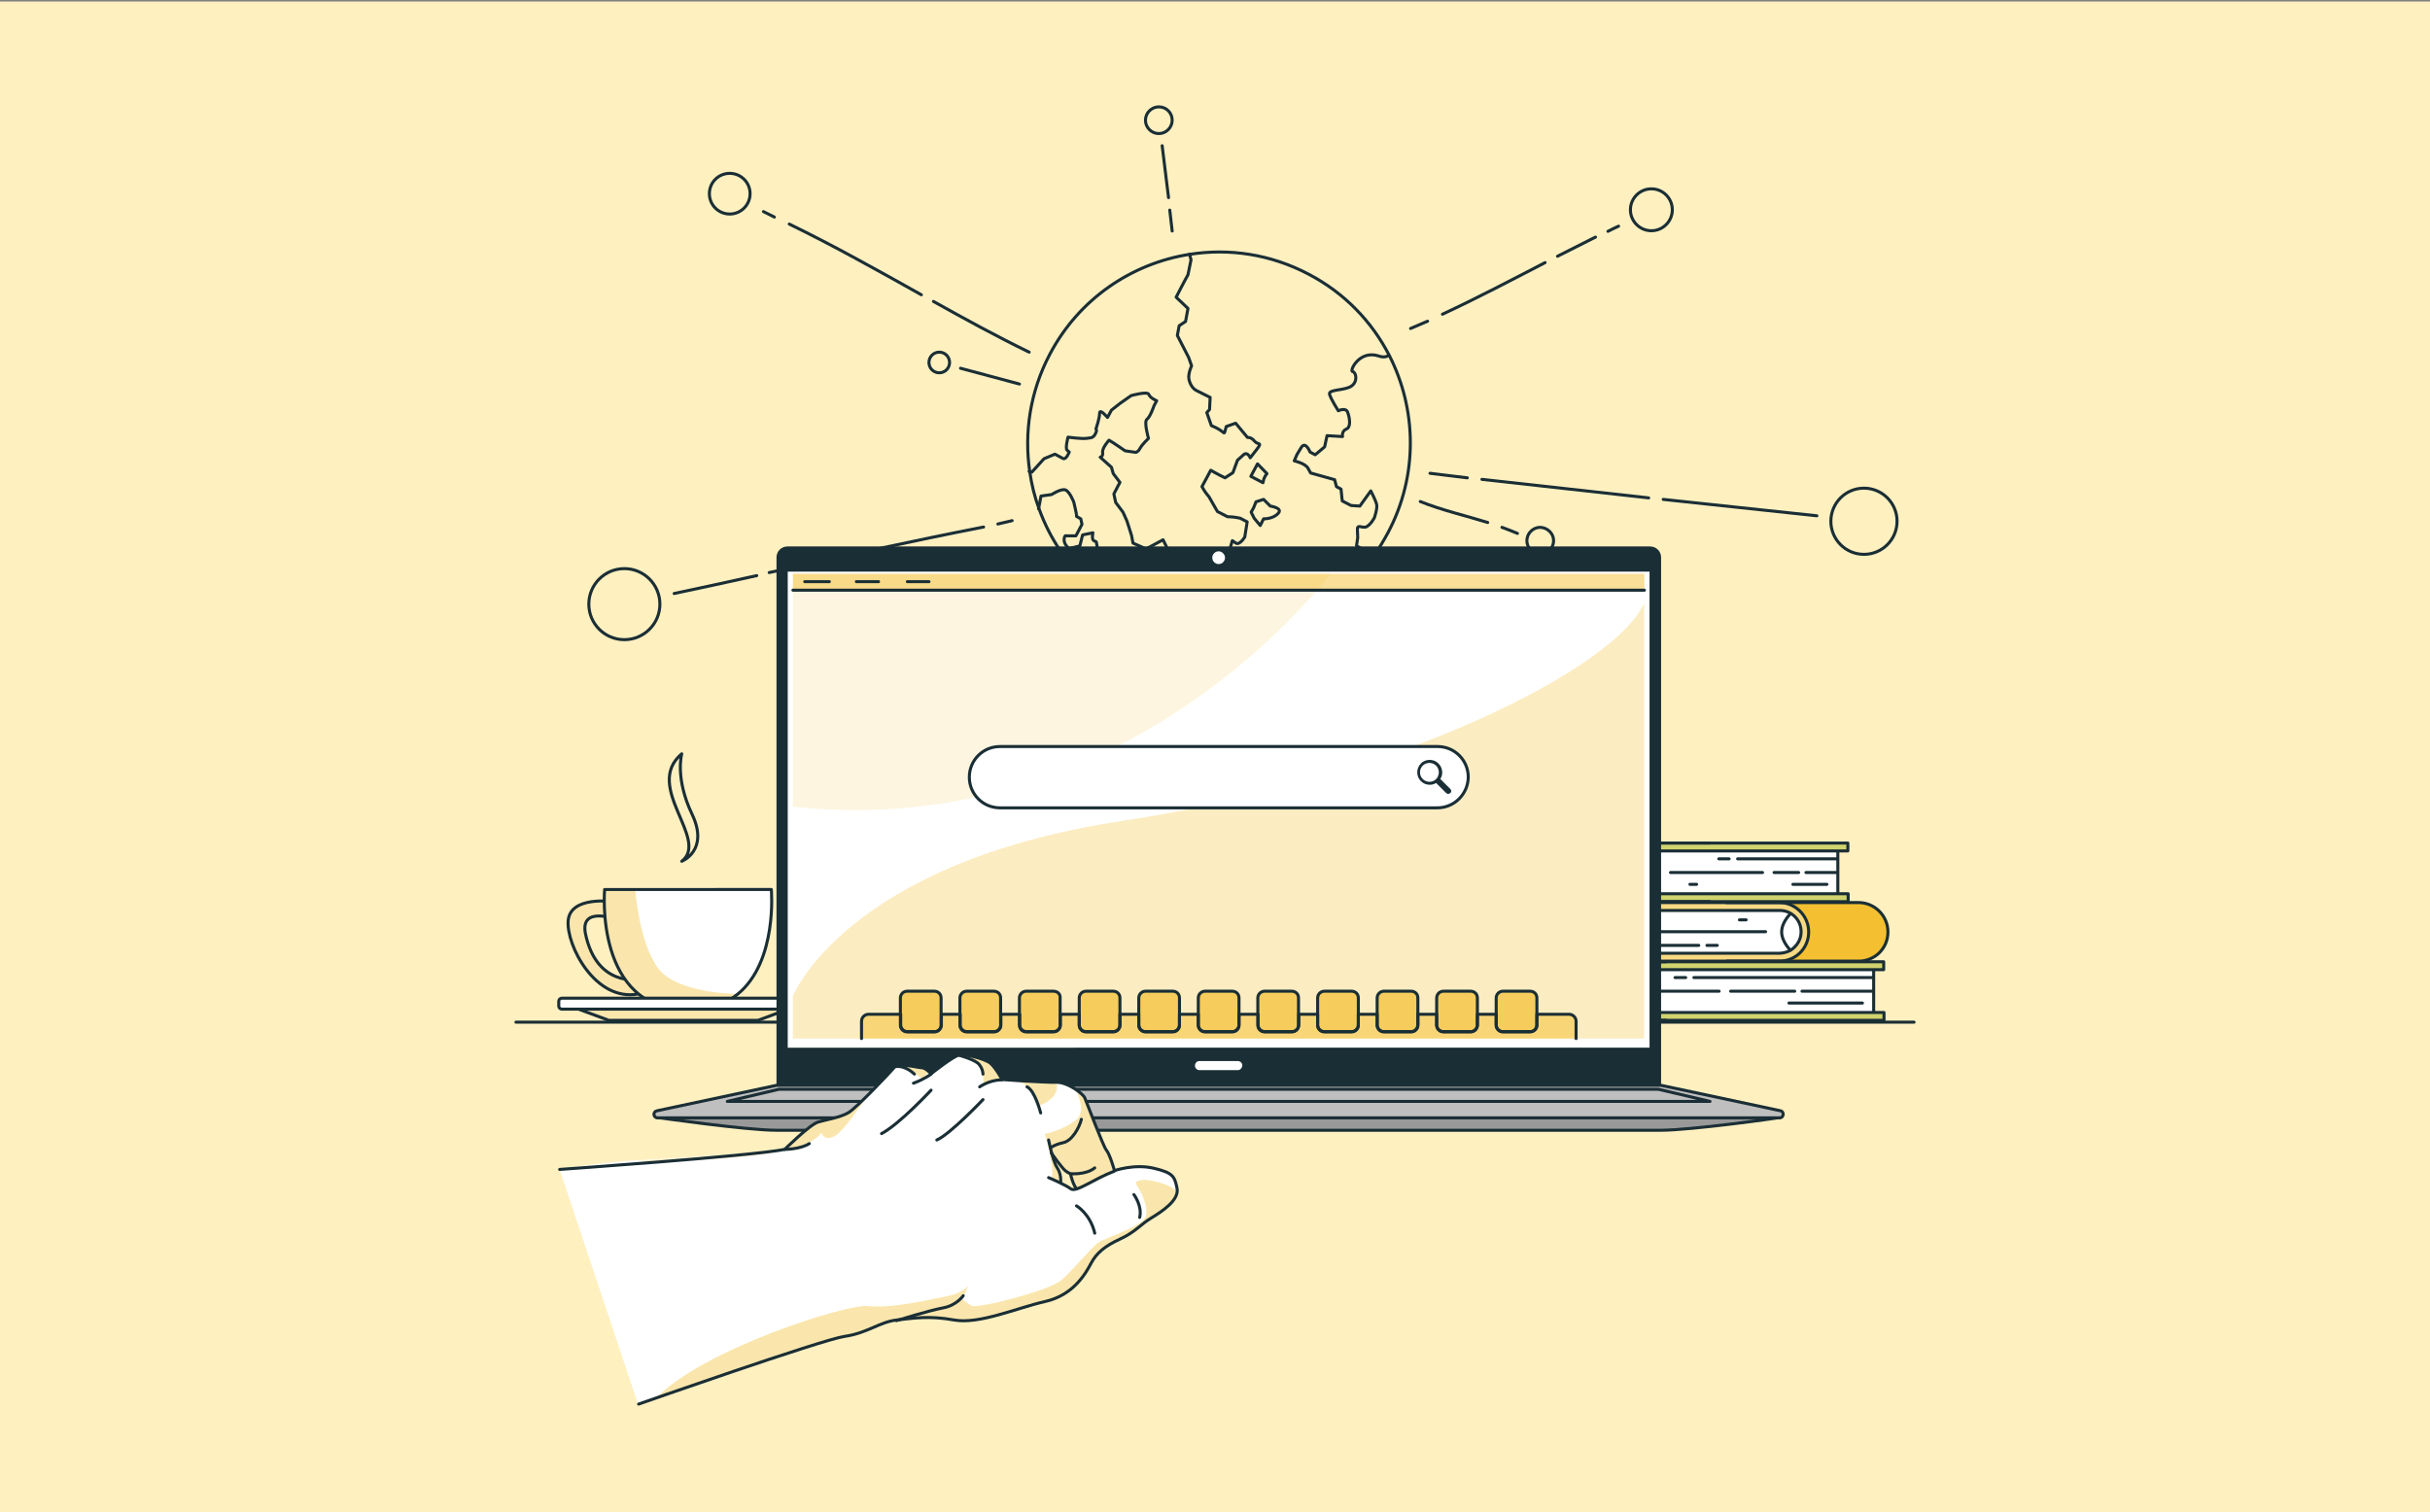 <svg version="1.1" id="Calque_1" xmlns="http://www.w3.org/2000/svg" xmlns:xlink="http://www.w3.org/1999/xlink" x="0" y="0" viewBox="0 0 800.2 498.1" style="enable-background:new 0 0 800.2 498.1" xml:space="preserve"><rect x="0" y="0" width="800.2" height="498.1" fill="#808080" stroke="none"/><style>.st1{fill:none;stroke:#1a2e35;stroke-linecap:round;stroke-linejoin:round;stroke-miterlimit:10}.st2{fill:#fff}.st3{fill:#5ae4a7}.st3,.st4{opacity:.6}.st4,.st5{fill:#f4c031}.st9{fill:#fff;stroke:#1a2e35;stroke-linecap:round;stroke-linejoin:round;stroke-miterlimit:10}.st11{fill:#1a2e35}.st15{opacity:.5;fill:#f4c031}.st17{fill:none;stroke:#1a2e35;stroke-miterlimit:10}.st19{opacity:.4;fill:#f4c031}</style><path style="fill:#fff0c0" d="M0 .5h800.2v497.6H0z"/><path class="st1" d="M457.1 175.4c-1.4 2.6-2.9 5.1-4.6 7.5-9.1 12.7-22.3 21.1-36.8 24.5-7.2 1.7-14.7 2.1-22.1 1.2-7.4-.9-14.7-3.1-21.6-6.8-1.4-.7-2.7-1.5-4.1-2.3-1.3-.8-2.6-1.7-3.8-2.6-1.5-1.1-2.9-2.2-4.3-3.4 0 0 0 0 0 0-.1-.1-.2-.1-.2-.2 0 0 0 0 0 0-8-7.1-13.9-15.9-17.4-25.6-1.5-4-2.5-8.1-3.1-12.3-1.9-12.8.1-26.4 6.6-38.7 9.6-18.3 27-29.9 45.9-32.9 13-2.1 26.8-.1 39.3 6.5 11.9 6.2 20.9 15.7 26.6 26.8 9 17.6 9.6 39.4-.4 58.3z"/><path class="st1" d="M457.3 117c-.7.6-1.8.8-3.5.2-6.3-1.9-9.5 5.1-8.4 5.2 1.1.1 1.9 3.2-.4 4.8-2.3 1.5-7.5 1-7.2 2.6.4 1.6 2.9 5.5 2.9 5.5s2.3-1.1 3 .3c.6 1.4 1.4 5-.3 5.7-1.7.7-1.3 2.5-1.3 2.5l-5.1-.3-.8 3.7-3.1 2.6-1.7-.9s-1.5-3.8-2.9-1.5l-1.4 2.3-.9 2.1s3.6.8 4.5 2.4l.9 1.6 7.9 2.2.6 2.3 1.5.8.4 3.9 2.9 1.5 2.9.2 3.6-5s1.6 3.1 1.9 4.3c.4 1.3-.7 4.5-.7 4.5s-1.1 2.2-2.6 3c-1.4.7-3.2-1.2-3 1.2l.1 2.4-.4 2.7 2.2 1.2 2.1 1.1 1.2 1M338.9 155.3l.9.2 4-4.4 3.6-1.5s1.5.8 2.6 1.4c1.1.6 2.1-2.1 2.1-2.1l-.7-.6c-.7-.6.3-4.3.3-4.3s4.4.6 6 .4c1.6-.2 2.3-.1 3-1.5.7-1.3.2-1.6.2-1.6s1.2-3.5 1.2-5.2c0-1.7 2.6 1.4 2.6 1.4l1.3-2.4 2.8-2.2 3.7-2.6s5.4-1.5 5.8-.4c.4 1.2 2.6 2.1 2.6 2.1l-.9 1.7s-1.2 3.6-2.3 4.4c-1.1.8.5 6.3.5 6.3s-2.1 2-2.8 3.3c-.7 1.3-1.4 1.3-1.4 1.3l-3.5-.5s-4-2.8-5.3-3.5c0 0-2.3 2.5-2.1 4 .2 1.5-.8 1.6-.8 1.6l3.7 3.3.6 2.1 2.2 2.9-.7 1.3-1.3 2.5.6 2.8 2.4 3.2 1.3 2.9 1.5 4.7.5 2.6 4.3 1.9 1.9-1 3.7-2 1.7 3.5.7 1.7-3.1 2.8 1.1 2.3.4 2.6-.3 3.4-.6 2.2 2.6 1.4 4.6-.7-.2-3.5s2.8-1.7 4.7-2.2c1.9-.6 1.7-.5 4.1-1.3 2.4-.7 1.7-.5 2.8-.9 1.1-.4 2.3-.8 2.3-.8l.1-3.6 1.9-6.6 1.2.8c1.2.8 2.9-2 2.9-2l.8-5-2.3-1.2s-2.1-.5-4.2-.5l-3.3-1.7-2.8-4.9s-1.3-1.4-2.3-3.3l1.3-2.4 1.6-3 1.6.9 1.5.8 1.6.8 2.6-1.7 1.5-4.1s.7-.6 2-1.8c1.3-1.2 2.2 1 2.2 1l2.1-2.7c2.1-2.7.4-1.4-.7-2.8s-2.3-1.2-2.3-1.2l-3.9-4.7-3.1 1.1-.4 1.5c-.4 1.5 0 0-4.5-1.8l-1.5-4.3.9-1 .2-4-4.6-2.3c-2-1.1-2.4-3.8-2.4-3.8-.3-1.8.9-4.3.9-4.3l-1-2.8-3.7-7.2.6-3.2 2.1-1.4.8-4.3-3.9-3.7 1.5-2.9 1.1-2.1 1.3-2.4 1-4.9s-.2-.9-.5-1.9"/><path class="st1" d="M359.8 193.5c-.1-.1-.2-.2-.3-.2 0 0 0 0 0 0l1.1-2.1-.4-4-1.5-.8s1.8-1.8 1.7-3.2c-.1-1.4 1.1-2.1 1.1-2.1l-.5-2.6-.8-.4c-.8-.4-.3-2.6-.3-2.6l-3.4.7-.9 3.6-3.5.9s-1.7-1.2-1.7-2.9c.1-1.7.7-1.3.7-1.3h3.2l2-3.8-.4-1.8-1.4-.8M354.5 169.9h0c.2.1-.9-4.5-.9-4.5s-1.3-3.4-2.7-4c-1.4-.6-4.6 1.5-4.6 1.5l-3.5.5-.8 4.2M368.7 196.9l-.8 2.6c-1.3-.8-2.6-1.7-3.8-2.6l3.9-3.9-.3-4.3s-.7-1.6.7-1.3c1.4.3 2.3-.2 3.2-1.1.8-.9.7-1.3 2.8-.2 2.1 1.1 2.3 1.9 2.6 2.7.3.8-3.7 6.9-3.7 6.9l1.4.7s-.8 1.9.6 2.3l-6.6-1.8zM415.7 207.4c-7.2 1.7-14.7 2.1-22.1 1.2l.8-2.8s-.7-1.2 2.2-.9c2.9.3 5.2.6 5.2.6l2.3-4.4h4.1l1.3.7 1.2 1.7 2.5 2.4c-.2-.1 1.3.7 2.5 1.5zM413.6 165.3l2.5-.8 2.2 2.2s4.3.6 2.6 2.4c-1.7 1.9-4.8 1.8-4.8 1.8l-1.1 2.2-2-2.4-1-2 .8-1.4.8-2zM417.2 156s-.9 1.1-1.1 2.1l-.2.9-4-2.1 2.2-4.1 3.1 3.2zM550.7 69.1c0 3.8-3.1 6.9-6.9 6.9-3.8 0-6.9-3.1-6.9-6.9 0-3.8 3.1-6.9 6.9-6.9 3.8 0 6.9 3.1 6.9 6.9zM511.6 178.1c0 2.4-2 4.4-4.4 4.4-2.4 0-4.4-2-4.4-4.4 0-2.4 2-4.4 4.4-4.4 2.4.1 4.4 2 4.4 4.4zM386 39.6c0 2.4-2 4.4-4.4 4.4-2.4 0-4.4-2-4.4-4.4 0-2.4 2-4.4 4.4-4.4 2.5 0 4.4 2 4.4 4.4z"/><circle class="st1" cx="613.8" cy="171.7" r="10.9"/><circle class="st1" cx="240.3" cy="63.8" r="6.7"/><circle class="st1" cx="205.6" cy="199" r="11.7"/><circle class="st1" cx="309.3" cy="119.4" r="3.4"/><path class="st1" d="M385.2 69.2c.3 2.3.5 4.6.8 6.9M382.7 48l2.1 17.1M470.1 105.8c-1.8.8-3.7 1.6-5.6 2.4M508.8 86.5c-11.2 5.8-22.4 11.7-33.8 17M525.4 78.1c-4.2 2.1-8.3 4.2-12.5 6.3M533 74.5c-1.2.5-2.3 1.1-3.5 1.7M483.2 157.4l-12.3-1.5M542.9 164c-18.3-2-36.6-4.1-54.9-6.1M598.3 169.9c-16.9-1.8-33.8-3.6-50.6-5.4M489.9 172.1c-7.4-2.3-15-4-22.2-6.9M499.7 175.7c-1.7-.7-3.4-1.4-5.1-2M316.3 121.3c6.5 1.7 12.9 3.5 19.4 5.2M307.4 99.3c10.4 5.8 20.8 11.5 31.5 16.7M259.9 73.8c14.8 7.2 29.2 15.3 43.5 23.3M251.4 69.7l3.6 1.8M328.6 172.6c1.6-.4 3.2-.7 4.7-1.1M253.3 188.6c23.5-5.2 47-10.4 70.6-15M222 195.5c9.1-1.9 18.1-3.9 27.2-5.9"/><path class="st2" d="M608.6 280.3v-2.6H467.4c-2.7 0-5.1 1.1-6.8 2.8-1.7 1.7-2.8 4.2-2.8 6.8 0 5.3 4.3 9.7 9.7 9.7h141.1v-2.6h-3.4v-14.1h3.4z"/><path class="st3" d="M545.5 280.3h63.1v-2.6H467.4c-2.7 0-5.1 1.1-6.8 2.8-1.7 1.7-2.8 4.2-2.8 6.8 0 5.3 4.3 9.7 9.7 9.7h141.1v-2.6h-63.1c-3.9 0-7-3.1-7-7 0-1.9.8-3.7 2.1-5 1.2-1.3 2.9-2.1 4.9-2.1z"/><path class="st4" d="M540.5 282.4c-1.3 1.3-2.1 3-2.1 5 0 3.9 3.1 7 7 7h63.2v2.6h-63.1c-5.3 0-9.7-4.3-9.7-9.7 0-2.7 1.1-5.1 2.8-6.8 1.7-1.7 4.2-2.8 6.8-2.8h63.1v2.6h-63.2c-1.8 0-3.5.8-4.8 2.1z"/><path class="st1" d="M540.5 282.4c-1.3 1.3-2.1 3-2.1 5 0 3.9 3.1 7 7 7h63.2v2.6h-63.1c-5.3 0-9.7-4.3-9.7-9.7 0-2.7 1.1-5.1 2.8-6.8 1.7-1.7 4.2-2.8 6.8-2.8h63.1v2.6h-63.2c-1.8 0-3.5.8-4.8 2.1zM605.2 280.3v14.1M605.2 282.9h-33M569.4 282.9H566M550.1 287.4h30.3M584.2 287.4h8.1M594.7 287.4h10.5M601.6 291.3h-11.2M558.7 291.3h-2.2"/><path class="st1" d="M541.9 281.3s2.9 2.8 2.9 6c0 3.3-2.9 6-2.9 6"/><path class="st1" d="M563 297h-95.7c-5.3 0-9.7-4.3-9.7-9.7 0-2.7 1.1-5.1 2.8-6.8 1.7-1.7 4.2-2.8 6.8-2.8H563"/><path class="st2" d="M470.7 313.9v2.6H612c2.7 0 5.1-1.1 6.8-2.8 1.7-1.7 2.8-4.2 2.8-6.8 0-5.3-4.3-9.7-9.7-9.7H470.6v2.6h3.4v14.1h-3.3z"/><path class="st4" d="M586 313.9H470.7v2.6H612c2.7 0 5.1-1.1 6.8-2.8 1.7-1.7 2.8-4.2 2.8-6.8 0-5.3-4.3-9.7-9.7-9.7H470.6v2.6H586c3.9 0 7 3.1 7 7 0 1.9-.8 3.7-2.1 5-1.1 1.4-2.9 2.1-4.9 2.1z"/><path class="st5" d="M612 297.3h-26.1c5.3 0 9.7 4.3 9.7 9.7 0 2.7-1.1 5.1-2.8 6.8-1.7 1.7-4.2 2.8-6.8 2.8h26c2.7 0 5.1-1.1 6.8-2.8 1.7-1.7 2.8-4.2 2.8-6.8.1-5.4-4.3-9.7-9.6-9.7z"/><path class="st1" d="M591 311.9c1.3-1.3 2.1-3 2.1-5 0-3.9-3.1-7-7-7H470.7v-2.6h115.2c5.3 0 9.7 4.3 9.7 9.7 0 2.7-1.1 5.1-2.8 6.8-1.7 1.7-4.2 2.8-6.8 2.8H470.7V314H586c2-.1 3.8-.8 5-2.1zM474.1 313.9v-14M474.1 311.4h85.3M562.1 311.4h3.4M581.4 306.9h-43.3M534.3 306.9h-8.2M523.8 306.9h-49.7M477.8 303h50.3M572.8 303h2.2"/><path class="st1" d="M589.6 313s-2.9-2.8-2.9-6c0-3.3 2.9-6 2.9-6"/><path class="st1" d="M568.5 297.3H612c5.3 0 9.7 4.3 9.7 9.7 0 2.7-1.1 5.1-2.8 6.8-1.7 1.7-4.2 2.8-6.8 2.8h-43.5"/><path class="st2" d="M620.4 319.4v-2.6H453c-2.7 0-5.1 1.1-6.8 2.8-1.7 1.7-2.8 4.2-2.8 6.8 0 5.3 4.3 9.7 9.7 9.7h167.3v-2.6H617v-14.1h3.4z"/><path class="st3" d="M531.1 319.4H620.4v-2.6H453c-2.7 0-5.1 1.1-6.8 2.8-1.7 1.7-2.8 4.2-2.8 6.8 0 5.3 4.3 9.7 9.7 9.7h167.3v-2.6h-89.2c-3.9 0-7-3.1-7-7 0-1.9.8-3.7 2.1-5 1.1-1.3 2.9-2.1 4.8-2.1z"/><path class="st4" d="M526.2 321.5c-1.3 1.3-2.1 3-2.1 5 0 3.9 3.1 7 7 7h89.3v2.6h-89.1c-5.3 0-9.7-4.3-9.7-9.7 0-2.7 1.1-5.1 2.8-6.8 1.7-1.7 4.2-2.8 6.8-2.8h89.1v2.6H531c-1.8 0-3.6.8-4.8 2.1z"/><path class="st1" d="M526.2 321.5c-1.3 1.3-2.1 3-2.1 5 0 3.9 3.1 7 7 7h89.3v2.6h-89.1c-5.3 0-9.7-4.3-9.7-9.7 0-2.7 1.1-5.1 2.8-6.8 1.7-1.7 4.2-2.8 6.8-2.8h89.1v2.6H531c-1.8 0-3.6.8-4.8 2.1zM617 319.4v14.1M617 322h-59.2M555.1 322h-3.5M535.8 326.5h30.3M569.9 326.5H591M593.4 326.5H617M613.3 330.4h-24.2M544.4 330.4h-2.2"/><path class="st1" d="M527.5 320.4s2.9 2.8 2.9 6-2.9 6-2.9 6"/><path class="st1" d="M548.7 336.1H453c-5.3 0-9.7-4.3-9.7-9.7 0-2.7 1.1-5.1 2.8-6.8 1.7-1.7 4.2-2.8 6.8-2.8h95.7"/><defs><path id="XMLID_504_" d="M201.7 297s-13.8-2-14.6 6.2c-.7 8.2 9 26.9 23.1 24.2v-4.8s-13.7 2.6-17.4-15c-2-9.7 11-4.5 11-4.5l-2.1-6.1z"/></defs><use xlink:href="#XMLID_504_" style="overflow:visible;fill:#fff"/><clipPath id="XMLID_2_"><use xlink:href="#XMLID_504_" style="overflow:visible"/></clipPath><path d="M201.7 297s-13.8-2-14.6 6.2c-.7 8.2 9 26.9 23.1 24.2v-4.8s-13.7 2.6-17.4-15c-2-9.7 11-4.5 11-4.5l-2.1-6.1z" style="opacity:.4;clip-path:url(#XMLID_2_);fill:#f4c031"/><use xlink:href="#XMLID_504_" style="overflow:visible;fill:none;stroke:#1a2e35;stroke-linecap:round;stroke-linejoin:round;stroke-miterlimit:10"/><defs><path id="XMLID_503_" d="M243 327.4c-3.9 3.2-9.2 5.3-16.4 5.3-31 0-27.5-39.7-27.5-39.7H254c0 .1 2.1 23.6-11 34.4z"/></defs><use xlink:href="#XMLID_503_" style="overflow:visible;fill:#fff"/><clipPath id="XMLID_3_"><use xlink:href="#XMLID_503_" style="overflow:visible"/></clipPath><path d="M243 327.4c-3.9 3.2-9.2 5.3-16.4 5.3-31 0-27.5-39.7-27.5-39.7h10.1s1.2 17.4 7.5 25.9 26.1 8.5 26.3 8.5z" style="opacity:.4;clip-path:url(#XMLID_3_);fill:#f4c031"/><use xlink:href="#XMLID_503_" style="overflow:visible;fill:none;stroke:#1a2e35;stroke-linecap:round;stroke-linejoin:round;stroke-miterlimit:10"/><defs><path id="XMLID_502_" d="M249.6 336.1h-49.1l-12.2-4.5h73.4z"/></defs><use xlink:href="#XMLID_502_" style="overflow:visible;fill:#fff"/><clipPath id="XMLID_4_"><use xlink:href="#XMLID_502_" style="overflow:visible"/></clipPath><path style="opacity:.4;clip-path:url(#XMLID_4_);fill:#f4c031" d="M249.6 336.1h-49.1l-12.2-4.5h73.4z"/><use xlink:href="#XMLID_502_" style="overflow:visible;fill:none;stroke:#1a2e35;stroke-linecap:round;stroke-linejoin:round;stroke-miterlimit:10"/><path class="st9" d="M265.1 332.4H185c-.6 0-1-.5-1-1v-1.6c0-.6.5-1 1-1h80.1c.6 0 1 .5 1 1v1.6c.1.5-.4 1-1 1z"/><path class="st1" d="M224.5 248.3c-12.8 10.8 9.3 28.2 0 35.4 0 0 9.1-3.5 3.4-15.5-5.7-11.9-3.4-19.9-3.4-19.9zM169.9 336.7h460.4"/><path d="M546.9 372.3H255.6c-9.8 0-39.1-4.2-39.1-4.2H586c.1.1-29.2 4.2-39.1 4.2z" style="fill:#999;stroke:#1a2e35;stroke-linecap:round;stroke-linejoin:round;stroke-miterlimit:10"/><path class="st11" d="M546.9 357.5H255.7V183.6c0-2 1.6-3.6 3.6-3.6h284.1c2 0 3.6 1.6 3.6 3.6v173.9z"/><path d="M586.1 368.2H216.5c-1.4 0-1.6-2-.2-2.3l39.4-8.4H547l39.4 8.4c1.2.3 1 2.3-.3 2.3z" style="fill:#bfbfbf;stroke:#1a2e35;stroke-miterlimit:10"/><path class="st9" d="M258.9 187.8h284.8v157.8H258.9z"/><path class="st2" d="M407.6 352.5H395c-.8 0-1.5-.6-1.5-1.5 0-.8.6-1.5 1.5-1.5h12.6c.8 0 1.5.6 1.5 1.5-.1.8-.7 1.5-1.5 1.5zM403.4 183.7c0 1.1-.9 2.1-2.1 2.1-1.1 0-2.1-.9-2.1-2.1 0-1.1.9-2.1 2.1-2.1 1.1 0 2.1 1 2.1 2.1z"/><path class="st1" d="M563.1 362.8H239.5l17-4h289.6z"/><path d="M438.1 189s-65.5 88.8-177 76.7V189h177z" style="opacity:.15;fill:#f4c031"/><path d="M261.1 328.1s17.3-43.8 108.4-57.7c91.1-13.8 162.4-50.3 171.9-71.7v143.4H261.1v-14z" style="opacity:.3;fill:#f4c031"/><path class="st15" d="M261.1 189h280.4v5.4H261.1z"/><path class="st1" d="M261.1 194.4h280.4M265 191.6h8.1M282 191.6h7.3M298.8 191.6h7.1"/><g style="opacity:.7"><path class="st5" d="M307.7 326.5h-9c-1.2 0-2.2 1-2.2 2.2v9c0 1.2 1 2.2 2.2 2.2h9c1.2 0 2.2-1 2.2-2.2v-9c0-1.3-1-2.2-2.2-2.2zM327.3 326.5h-9c-1.2 0-2.2 1-2.2 2.2v9c0 1.2 1 2.2 2.2 2.2h9c1.2 0 2.2-1 2.2-2.2v-9c0-1.3-1-2.2-2.2-2.2zM346.9 326.5h-9c-1.2 0-2.2 1-2.2 2.2v9c0 1.2 1 2.2 2.2 2.2h9c1.2 0 2.2-1 2.2-2.2v-9c.1-1.3-.9-2.2-2.2-2.2zM366.6 326.5h-9c-1.2 0-2.2 1-2.2 2.2v9c0 1.2 1 2.2 2.2 2.2h9c1.2 0 2.2-1 2.2-2.2v-9c0-1.3-1-2.2-2.2-2.2zM386.2 326.5h-9c-1.2 0-2.2 1-2.2 2.2v9c0 1.2 1 2.2 2.2 2.2h9c1.2 0 2.2-1 2.2-2.2v-9c0-1.3-1-2.2-2.2-2.2zM405.8 326.5h-9c-1.2 0-2.2 1-2.2 2.2v9c0 1.2 1 2.2 2.2 2.2h9c1.2 0 2.2-1 2.2-2.2v-9c0-1.3-1-2.2-2.2-2.2zM425.4 326.5h-9c-1.2 0-2.2 1-2.2 2.2v9c0 1.2 1 2.2 2.2 2.2h9c1.2 0 2.2-1 2.2-2.2v-9c0-1.3-1-2.2-2.2-2.2zM445.1 326.5h-9c-1.2 0-2.2 1-2.2 2.2v9c0 1.2 1 2.2 2.2 2.2h9c1.2 0 2.2-1 2.2-2.2v-9c0-1.3-1-2.2-2.2-2.2zM464.7 326.5h-9c-1.2 0-2.2 1-2.2 2.2v9c0 1.2 1 2.2 2.2 2.2h9c1.2 0 2.2-1 2.2-2.2v-9c0-1.3-1-2.2-2.2-2.2zM484.3 326.5h-9c-1.2 0-2.2 1-2.2 2.2v9c0 1.2 1 2.2 2.2 2.2h9c1.2 0 2.2-1 2.2-2.2v-9c0-1.3-1-2.2-2.2-2.2zM503.9 326.5h-9c-1.2 0-2.2 1-2.2 2.2v9c0 1.2 1 2.2 2.2 2.2h9c1.2 0 2.2-1 2.2-2.2v-9c0-1.3-1-2.2-2.2-2.2z"/></g><path class="st15" d="M519 342.1v-5.7c0-1.2-1-2.3-2.3-2.3h-10.6v3.5c0 1.2-1 2.2-2.2 2.2h-9c-1.2 0-2.2-1-2.2-2.2v-3.5h-6.2v3.5c0 1.2-1 2.2-2.2 2.2h-9c-1.2 0-2.2-1-2.2-2.2v-3.5h-6.2v3.5c0 1.2-1 2.2-2.2 2.2h-9c-1.2 0-2.2-1-2.2-2.2v-3.5h-6.2v3.5c0 1.2-1 2.2-2.2 2.2h-9c-1.2 0-2.2-1-2.2-2.2v-3.5h-6.2v3.5c0 1.2-1 2.2-2.2 2.2h-9c-1.2 0-2.2-1-2.2-2.2v-3.5H408v3.5c0 1.2-1 2.2-2.2 2.2h-9c-1.2 0-2.2-1-2.2-2.2v-3.5h-6.2v3.5c0 1.2-1 2.2-2.2 2.2h-9c-1.2 0-2.2-1-2.2-2.2v-3.5h-6.2v3.5c0 1.2-1 2.2-2.2 2.2h-9c-1.2 0-2.2-1-2.2-2.2v-3.5h-6.2v3.5c0 1.2-1 2.2-2.2 2.2h-9c-1.2 0-2.2-1-2.2-2.2v-3.5h-6.2v3.5c0 1.2-1 2.2-2.2 2.2h-9c-1.2 0-2.2-1-2.2-2.2v-3.5H310v3.5c0 1.2-1 2.2-2.2 2.2h-9c-1.2 0-2.2-1-2.2-2.2v-3.5H286c-1.2 0-2.3 1-2.3 2.3v5.7"/><path class="st1" d="M519 342.1v-5.7c0-1.2-1-2.3-2.3-2.3h-10.6v3.5c0 1.2-1 2.2-2.2 2.2h-9c-1.2 0-2.2-1-2.2-2.2v-3.5h-6.2v3.5c0 1.2-1 2.2-2.2 2.2h-9c-1.2 0-2.2-1-2.2-2.2v-3.5h-6.2v3.5c0 1.2-1 2.2-2.2 2.2h-9c-1.2 0-2.2-1-2.2-2.2v-3.5h-6.2v3.5c0 1.2-1 2.2-2.2 2.2h-9c-1.2 0-2.2-1-2.2-2.2v-3.5h-6.2v3.5c0 1.2-1 2.2-2.2 2.2h-9c-1.2 0-2.2-1-2.2-2.2v-3.5H408v3.5c0 1.2-1 2.2-2.2 2.2h-9c-1.2 0-2.2-1-2.2-2.2v-3.5h-6.2v3.5c0 1.2-1 2.2-2.2 2.2h-9c-1.2 0-2.2-1-2.2-2.2v-3.5h-6.2v3.5c0 1.2-1 2.2-2.2 2.2h-9c-1.2 0-2.2-1-2.2-2.2v-3.5h-6.2v3.5c0 1.2-1 2.2-2.2 2.2h-9c-1.2 0-2.2-1-2.2-2.2v-3.5h-6.2v3.5c0 1.2-1 2.2-2.2 2.2h-9c-1.2 0-2.2-1-2.2-2.2v-3.5H310v3.5c0 1.2-1 2.2-2.2 2.2h-9c-1.2 0-2.2-1-2.2-2.2v-3.5H286c-1.2 0-2.3 1-2.3 2.3v5.7"/><path class="st17" d="M307.7 326.5h-9c-1.2 0-2.2 1-2.2 2.2v9c0 1.2 1 2.2 2.2 2.2h9c1.2 0 2.2-1 2.2-2.2v-9c0-1.3-1-2.2-2.2-2.2zM327.3 326.5h-9c-1.2 0-2.2 1-2.2 2.2v9c0 1.2 1 2.2 2.2 2.2h9c1.2 0 2.2-1 2.2-2.2v-9c0-1.3-1-2.2-2.2-2.2zM346.9 326.5h-9c-1.2 0-2.2 1-2.2 2.2v9c0 1.2 1 2.2 2.2 2.2h9c1.2 0 2.2-1 2.2-2.2v-9c.1-1.3-.9-2.2-2.2-2.2zM366.6 326.5h-9c-1.2 0-2.2 1-2.2 2.2v9c0 1.2 1 2.2 2.2 2.2h9c1.2 0 2.2-1 2.2-2.2v-9c0-1.3-1-2.2-2.2-2.2zM386.2 326.5h-9c-1.2 0-2.2 1-2.2 2.2v9c0 1.2 1 2.2 2.2 2.2h9c1.2 0 2.2-1 2.2-2.2v-9c0-1.3-1-2.2-2.2-2.2zM405.8 326.5h-9c-1.2 0-2.2 1-2.2 2.2v9c0 1.2 1 2.2 2.2 2.2h9c1.2 0 2.2-1 2.2-2.2v-9c0-1.3-1-2.2-2.2-2.2zM425.4 326.5h-9c-1.2 0-2.2 1-2.2 2.2v9c0 1.2 1 2.2 2.2 2.2h9c1.2 0 2.2-1 2.2-2.2v-9c0-1.3-1-2.2-2.2-2.2zM445.1 326.5h-9c-1.2 0-2.2 1-2.2 2.2v9c0 1.2 1 2.2 2.2 2.2h9c1.2 0 2.2-1 2.2-2.2v-9c0-1.3-1-2.2-2.2-2.2zM464.7 326.5h-9c-1.2 0-2.2 1-2.2 2.2v9c0 1.2 1 2.2 2.2 2.2h9c1.2 0 2.2-1 2.2-2.2v-9c0-1.3-1-2.2-2.2-2.2zM484.3 326.5h-9c-1.2 0-2.2 1-2.2 2.2v9c0 1.2 1 2.2 2.2 2.2h9c1.2 0 2.2-1 2.2-2.2v-9c0-1.3-1-2.2-2.2-2.2zM503.9 326.5h-9c-1.2 0-2.2 1-2.2 2.2v9c0 1.2 1 2.2 2.2 2.2h9c1.2 0 2.2-1 2.2-2.2v-9c0-1.3-1-2.2-2.2-2.2z"/><path class="st2" d="M473.3 266.1h-144c-5.6 0-10.1-4.5-10.1-10.1s4.5-10.1 10.1-10.1h144.1c5.6 0 10.1 4.5 10.1 10.1-.1 5.6-4.6 10.1-10.2 10.1z"/><path class="st1" d="M473.3 266.1h-144c-5.6 0-10.1-4.5-10.1-10.1h0c0-5.6 4.5-10.1 10.1-10.1h144.1c5.6 0 10.1 4.5 10.1 10.1h0c-.1 5.6-4.6 10.1-10.2 10.1z"/><path d="M473.4 256c.3-.5.4-1 .4-1.6 0-.8-.3-1.6-.9-2.2-.6-.6-1.4-.9-2.2-.9-.8 0-1.6.3-2.2.9-.6.6-.9 1.4-.9 2.2 0 .8.3 1.6.9 2.2 1 1 2.6 1.2 3.8.5.2-.1.4-.3.6-.5s.4-.4.5-.6z" style="fill:none"/><path class="st11" d="m477.6 259.9-3.3-3.3c1-1.6.8-3.7-.6-5.1-.8-.8-1.8-1.2-2.9-1.2-1.1 0-2.2.4-2.9 1.2-.8.8-1.2 1.8-1.2 2.9s.4 2.1 1.2 2.9c.8.8 1.8 1.2 2.9 1.2.8 0 1.5-.2 2.1-.6l3.3 3.3c.2.2.4.3.7.3.3 0 .5-.1.7-.3.4-.3.4-.9 0-1.3zm-5.3-2.8c-1.2.7-2.8.5-3.8-.5-.6-.6-.9-1.4-.9-2.2 0-.8.3-1.6.9-2.2.6-.6 1.4-.9 2.2-.9.8 0 1.6.3 2.2.9.6.6.9 1.4.9 2.2 0 .6-.2 1.1-.4 1.6-.1.2-.3.4-.5.6s-.4.4-.6.5z"/><path class="st2" d="M387.5 391.5c-.8-3.9-1.3-5-7.7-6.6-5.2-1.3-10.6.1-12.3.6-.4.1-.6.2-.6.2s-1.6-5.4-2.7-6.8c-1.2-1.4-6.6-15.9-7.1-17.3-.2-.6-1.2-1.5-2.5-2.5-1.9-1.4-4.5-2.7-6.7-2.7h-.2c-3.8.1-17.8-.9-17.8-.9s-2.1-3.9-3.9-5.4c-1.7-1.4-8.3-3.1-10.2-2.7-.2 0-.4.1-.7.2-2.6 1.2-8.6 5.9-8.6 5.9s-.2-.3-.6-.6c-.6-.6-1.7-1.4-2.5-1.4-1.2 0-6.4-1.5-8.5-.4-.2.1-.4.3-.6.4-.9 1.1-4.9 5.4-8.7 9.1-2.7 2.7-5.2 5-6.3 5.7-2.7 1.6-7.3 2.3-10 3.1-2.7.8-11 9-11 9-7.1 1.4-32.1 2.9-48.7 3.8-8.9.5-25.4 2.8-25.4 2.8l25.9 77.5s2.1-.7 5.5-1.9c15-5.3 56.2-19.5 62.3-20.4 7.5-1.1 11.6-4.7 17.2-5.4 5.6-.6 10.6-1.5 18.9 0 8.3 1.5 20.6-4 30-6.1 9.4-2.1 13.3-9.2 15.1-12.6 1.8-3.4 4.6-5.7 9.6-8s6.8-4.8 10.2-6.9c3.2-2 8.4-5.4 8.5-8.9.2-.2.2-.5.1-.8zm-33 .1s-1.1.5-1.6-.1c-.6-.6-3.5-1.8-3.5-1.8.6-1.6-.4-3.5-1.2-5.1-.8-1.6-1.8-4.8-1.8-4.8s3.6 5.1 4.7 5.9c1.1.8 1.6.9 1.6.9s.5 3.3 1.8 5c0-.1 0 0 0 0z"/><path class="st19" d="M209.7 382.4c16.6-.9 41.6-2.4 48.7-3.8 0 0 8.3-8.2 11-9 2.7-.8 7.3-1.5 10-3.1 1.1-.7 3.7-3 6.3-5.7-3.1 4.6-7 10.2-9.4 12.3-4.4 4-5.9 0-5.9 0-5 8.9-48.3 9.4-60.7 9.3zM295 351.3c2.1-1.1 7.3.4 8.5.4.9 0 1.9.9 2.5 1.4-1.4 1.2-2.3 2.1-2.3 2.1s-2.5-1.5-5.6-3.5c-.9-.6-2.1-.6-3.1-.4zM315.1 347.8c.3-.1.5-.2.7-.2 1.9-.4 8.5 1.3 10.2 2.7 1.7 1.5 3.9 5.4 3.9 5.4s13.9.9 17.8.9h.2c1.4 5.4-5.8 7.6-5.8 7.6s-1.8-7.9-8.8-8.3c-7-.4-9.4 1.3-9.4 1.3-.1-6.5-2.5-7.4-6.7-9.2-.6-.2-1.3-.3-2.1-.2zM346.3 379.9s1 3.1 1.8 4.8c.8 1.6 1.8 3.6 1.2 5.1 0 0 2.9 1.2 3.5 1.8-2.2-1.2-6.6-3.2-6.6-3.2 1.4-3.2-2.2-14.9-2.2-14.9s5.9-1 10.4-4.7c2.7-2.2 1.4-6.4 0-9.5 1.3.9 2.3 1.9 2.5 2.5.6 1.3 6 15.8 7.1 17.3 1.1 1.4 2.7 6.8 2.7 6.8s.2-.1.6-.2c-4 2.2-9.9 5.3-13 5.9-1.3-1.6-1.9-4.9-1.9-4.9s-.5-.1-1.6-.9c-.9-.8-4.5-5.9-4.5-5.9zM383.6 390.1c1.7.6 3 1.4 4 2.4-.2 3.5-5.3 7-8.5 8.9-3.5 2.1-5.2 4.6-10.2 6.9s-7.8 4.6-9.6 8c-1.9 3.4-5.8 10.5-15.1 12.6-9.4 2.1-21.8 7.6-30 6.1-8.3-1.5-13.3-.6-18.9 0-5.6.6-9.6 4.3-17.2 5.4-6.1.9-47.3 15.1-62.3 20.4 15-16.1 63.2-31.5 70.2-30.6 7.6.9 20.6-2.2 26.1-3.3 5.5-1.1 6.5-3.4 6.5-3.4 0 1.8-2 4.2-2 4.2s1.5 1.3 3.3 2.4c1.9 1.1 25.5-4.9 29.6-8.4 4.1-3.6 9.8-10.7 12-12.3 2.1-1.6 13.9-5.1 15.6-8.3s-2.1-9.9-2.9-10.9c-1-1.2 2-2.7 9.4-.1z"/><path d="M390.3 399.8v-1 1z" style="opacity:.4;fill:#5ae4a7"/><path class="st1" d="M184.3 385.2s63.1-4.4 74.1-6.6c0 0 8.3-8.2 11-9 2.7-.8 7.3-1.5 10-3.1s13.5-13 15-14.8c1.5-1.8 7.7 0 9.1 0 1.3 0 3.1 2 3.1 2s7.3-5.8 9.3-6.2c1.9-.4 8.5 1.3 10.2 2.7 1.7 1.4 3.9 5.4 3.9 5.4s13.9 1 17.8.9c3.8-.1 8.9 3.8 9.4 5.1.6 1.3 6 15.8 7.1 17.2 1.2 1.4 2.7 6.8 2.7 6.8s6.5-2.3 12.9-.8c6.4 1.5 6.9 2.7 7.7 6.6.8 3.9-5 7.7-8.5 9.8-3.5 2.1-5.2 4.6-10.2 6.9-5 2.3-7.8 4.6-9.6 8-1.8 3.4-5.8 10.5-15.1 12.6s-21.7 7.6-30 6.1-13.3-.6-18.9 0c-5.6.6-9.6 4.3-17.2 5.4-7.5 1.1-67.8 22.3-67.8 22.3"/><path class="st1" d="M329.9 355.7c-4.1 0-7.3 2.3-7.3 2.3M338.2 358c2.6 1.2 4.5 8.6 4.5 8.6M345.3 375.5s1.4 7 2.8 9.1c1.4 2.1 1.2 4.6 1.2 4.6"/><path class="st1" d="M345.3 387.9s5.5 2.3 7.3 3.7c1.8 1.3 7.6-3.3 14.3-5.8M345.9 378.1s1.4-1.1 4.2-1.7c2.9-.6 5.3-4.9 6-7.7"/><path class="st1" d="M354.5 391.6c-1.3-1.6-2-5-2-5s-.5-.1-1.6-.9-4.7-5.9-4.7-5.9M352.5 386.6s5 .5 8-1.9M306.6 353.8s-2.2 1.7-5.8 3M295 351.3c3.2-.3 5.7 2.1 6.1 2.5M315.8 347.6s5.6 1.5 6.7 3.1c1.2 1.5 1.2 3.1 1.2 3.1M258.4 378.6s5.1 0 8.1-1.9M295.2 435s11-3.4 15.4-4.2c4.4-.8 6.6-4 6.6-4M373.4 393.5s2.8 3.7 1.9 7.5M354.5 397.2s4.5 2.6 6 9M306.6 359.1s-10.4 11.2-16.3 14.3M323.7 362.2s-10.8 11.4-15.2 13.3"/></svg>